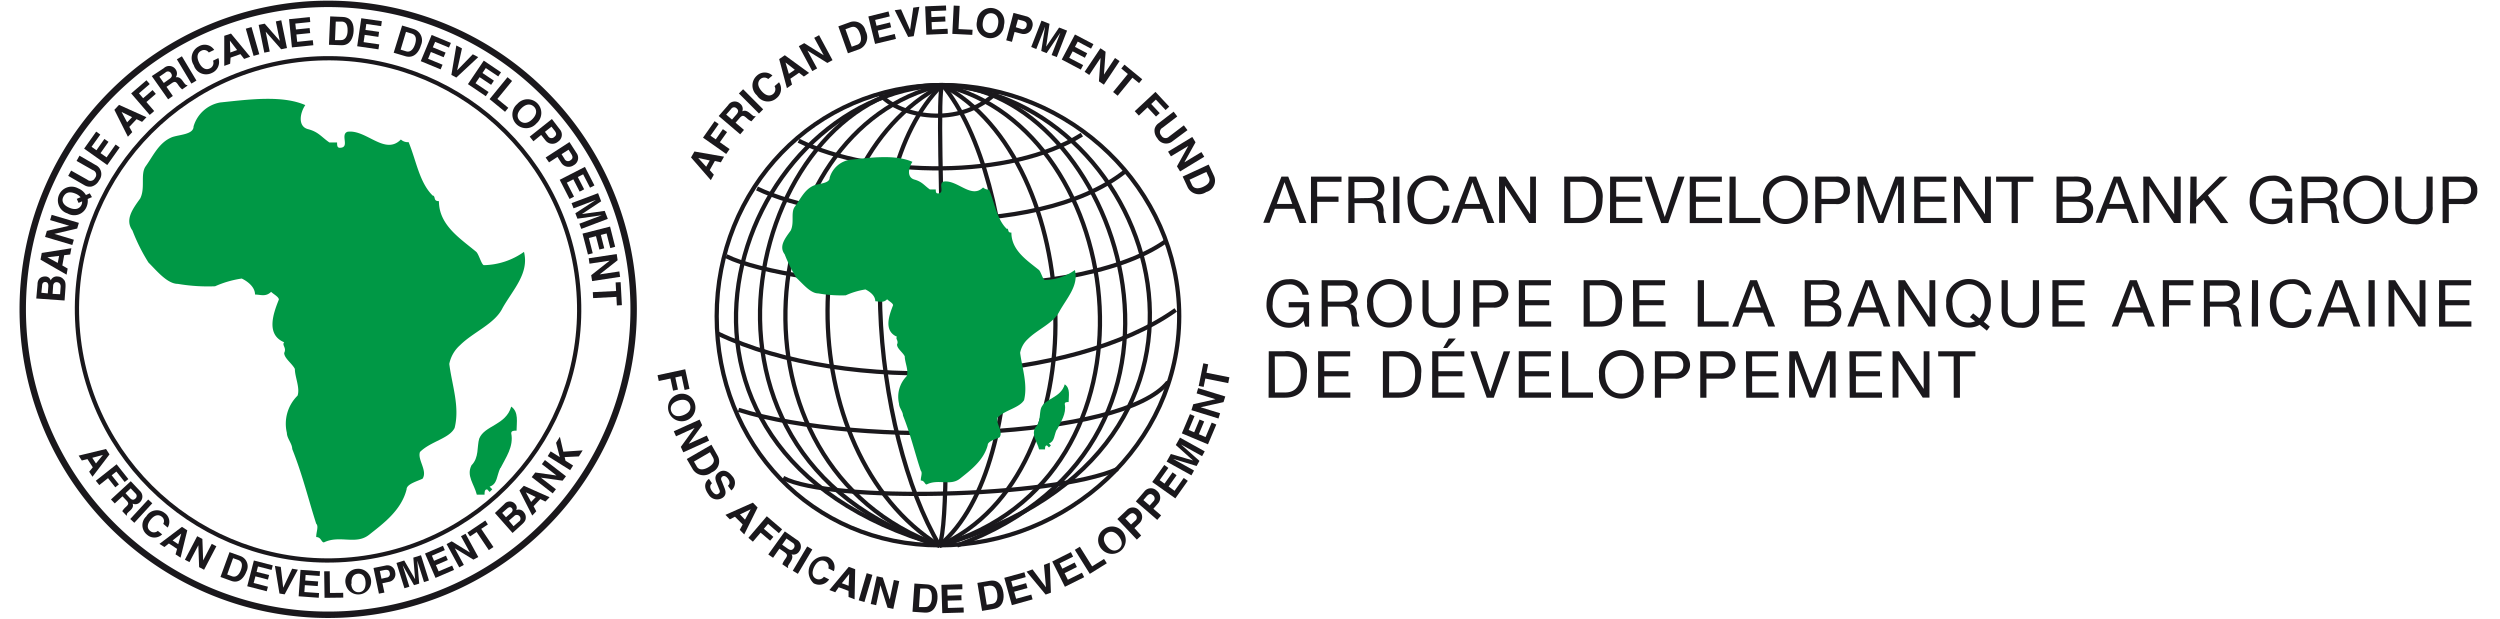 <svg id="Calque_1" data-name="Calque 1" xmlns="http://www.w3.org/2000/svg" viewBox="0 0 323.29 80"><defs><style>.cls-1,.cls-4{fill:none;stroke:#1a181c;}.cls-1{stroke-width:0.55px;}.cls-2{fill:#009845;}.cls-3{fill:#1a181c;}.cls-4{stroke-width:0.83px;}</style></defs><path class="cls-1" d="M121.85,11C94.58,12.22,79,58.44,121.49,70.52"/><path class="cls-1" d="M121.85,11c-24.09-.53-37.85,48-.36,59.56"/><path class="cls-1" d="M121.85,11c-24.42,5.5-29.42,49.14-.36,59.56"/><path class="cls-1" d="M121.85,11c-19.71,10.35-19.73,47.48-.36,59.56"/><path class="cls-1" d="M121.49,70.52c-8.56-14.34-12-47.36.36-59.56"/><path class="cls-1" d="M121.85,11c27.67,1.44,43.25,47.17-.36,59.56"/><path class="cls-1" d="M121.85,11c22.1,0,38.92,45.85,1.93,59.54"/><path class="cls-1" d="M121.85,11c24.38,5.66,30,50.92-.36,59.56"/><path class="cls-1" d="M121.85,11c18.45,9.67,20.68,50.2-.36,59.56"/><path class="cls-1" d="M121.49,70.52c12.63-10.69,10.63-47.29.36-59.56"/><path class="cls-1" d="M121.85,11c-1.17,1.52,1.83,54-.36,59.56"/><path class="cls-1" d="M121.49,70.52c16.51,0,31-13.11,31-29.62S138.36,11,121.85,11,92.68,24.38,92.68,40.9,105,70.52,121.49,70.52Z"/><path class="cls-1" d="M113.82,12.23C116.21,15,124,16.81,129,11.83"/><path class="cls-1" d="M103.27,18.2c9.75,4.78,27.47,5,36.63-.79"/><path class="cls-1" d="M97.89,24.37c9.36,4.58,36,7,47.58-2.19"/><path class="cls-1" d="M93.91,33.13c8.36,4.18,44.39,7,56.93-2"/><path class="cls-1" d="M92.72,43.08c16.92,8.17,46.18,6.37,59.32-3"/><path class="cls-1" d="M95.5,53c15.93,5,49.77,3.78,55.54-3.59"/><path class="cls-1" d="M101.28,61.8c6,3.18,34.7,2.62,43.26-1.16"/><path class="cls-2" d="M130.28,29.57c.19.18,0,.51.51.51,0,2.29,2,3.57,3.57,4.84.26.26.51,1.28.77,1.28A6.83,6.83,0,0,0,139,34.92c.51,2-1,3.57-2,5.35-.77,1.53-2.8,2.3-4.08,3.57a3.23,3.23,0,0,0-1,1.78c.26,2,1,4.08.51,6.12C131.81,52.76,130,53,129,54c-.26.77.77,1.79.26,2.55-.52.26-1.53.51-1.53,1-.51,2-2.3,3.31-3.57,4.33s-2.8,0-4.33.77c-.26,0-.26-.51-.76-.51,0-.51.25-1,0-1.28-.77-2.29-1.28-4.58-2.3-7.13,0-.51-.51-1-.51-1.53a3.8,3.8,0,0,1,1-3.57c.26-.76-.26-1.78-.26-2.55-.25-.51-1-1-1-1.53.25-.5-.26-.76,0-1-1.79-.77-1-2.81-.51-4.08,0-.25-.51-.51-.77-.77-.51.52-1,.26-1.53.26,0-.77-.76-1.27-1.27-1.53a9.89,9.89,0,0,0-2.55.76,17.21,17.21,0,0,1-3.57-.25c-1,0-2-1.27-2.8-2a17.48,17.48,0,0,1-1.53-3.06c-.76-1,0-2,.77-3.05.51-1,0-2.3.51-3.06.76-1,1.27-2.29,2.54-2.8.77-.26,2-.26,2-1a3.27,3.27,0,0,1,2.55-2.3c2.55-.25,5.86-.76,8.15.26-.5.76-.76,2,.26,2.29s1.27.77,2,1.28h.76c0,.25,0,.51.26.51,1,0,0-1.28.76-1.53,1.79-.26,3.57,2.29,5.1.76a.92.92,0,0,0,.76.26c.76,1.78,1,3.82,2.29,5.09"/><path class="cls-2" d="M136.65,55.56c-.36.72-.25,1.53-1,1.78l.25.26-.25.26-.26-.26c-.25,0-.25.26-.25.51h-.77c-.25-1-1-1.78-.51-2.8.77-.77.51-1.79.77-2.55.51-1.27,2.54-1.27,3.06-3.06.76.51.5,1.53.5,2.29-.25,0-.5,0-.5.26.25,1.27-.52,2.29-1,3.31"/><polygon class="cls-3" points="85.19 49.27 85.03 48.52 88.61 47.75 89.16 50.29 88.53 50.43 88.14 48.63 87.33 48.81 87.67 50.38 87.04 50.52 86.7 48.95 85.19 49.27"/><path class="cls-3" d="M87.7,51.8c1-.31,1.4.16,1.53.55s.06,1-.91,1.35-1.4-.16-1.53-.55-.07-1,.91-1.35m-.24-.72a1.77,1.77,0,1,0,2.38,1.07,1.71,1.71,0,0,0-2.38-1.07"/><polygon class="cls-3" points="91.4 56.33 91.7 56.98 88.36 58.49 88.04 57.79 89.81 55.35 89.8 55.34 87.42 56.42 87.13 55.77 90.47 54.26 90.8 54.99 89.07 57.37 89.08 57.38 91.4 56.33"/><path class="cls-3" d="M91.81,58.48l.37.64c.16.28.35.76-.59,1.31-.52.3-1.16.44-1.48-.1l-.37-.64Zm-3,.88.8,1.37a1.66,1.66,0,0,0,2.43.35,1.51,1.51,0,0,0,.75-2.17L92,57.51Z"/><path class="cls-3" d="M92.07,62.5c-.16.12-.41.43,0,1,.22.3.52.57.84.34s.13-.44,0-.8l-.15-.37c-.24-.57-.47-1.11.18-1.58.33-.24,1-.48,1.74.47a1.25,1.25,0,0,1-.11,1.86l-.44-.6c.12-.11.4-.39,0-.93-.17-.23-.46-.45-.73-.26a.4.4,0,0,0-.08.54l.34.86c.2.47.31,1-.23,1.35a1.29,1.29,0,0,1-1.82-.46c-.78-1.08-.3-1.72.07-2Z"/><path class="cls-3" d="M94.38,67.16l-.57-.58L97.36,65l.61.63-1.73,3.48-.58-.59.38-.7-1-1Zm1.31-.64.65.68.73-1.34h0Z"/><polygon class="cls-3" points="97.36 70.05 96.78 69.55 99.16 66.76 101.14 68.45 100.72 68.95 99.32 67.75 98.78 68.38 100.01 69.43 99.59 69.92 98.36 68.88 97.36 70.05"/><path class="cls-3" d="M101.14,70.44l.56-.8.78.54a.47.47,0,0,1,.17.71c-.21.29-.44.29-.77.07ZM99.35,71.7l.62.43.82-1.18.65.45c.46.33.38.5.09.91a2.48,2.48,0,0,0-.36.66l.7.48.06-.08c-.1-.14,0-.25.28-.69s.32-.75.15-1a.86.86,0,0,0,1-.39,1,1,0,0,0-.35-1.51l-1.52-1.06Z"/><rect class="cls-3" x="101.94" y="72.05" width="3.66" height="0.77" transform="translate(-11.49 124.66) rotate(-59.29)"/><path class="cls-3" d="M107.12,73.5a.76.76,0,0,0-.44-.93c-.33-.16-.92-.18-1.39.74-.29.59-.33,1.24.25,1.53a.78.78,0,0,0,1-.26l.68.35a1.53,1.53,0,0,1-2,.5A2,2,0,0,1,107,72a1.44,1.44,0,0,1,.83,1.86Z"/><path class="cls-3" d="M109.82,74.23h0l-.08,1.52-.88-.33Zm-1.36,1.71,1.27.47,0,.79.78.3.08-3.89-.83-.31-2.51,3,.76.29Z"/><rect class="cls-3" x="110.1" y="75.61" width="3.66" height="0.77" transform="translate(7.47 161.96) rotate(-73.63)"/><polygon class="cls-3" points="115.59 75 116.29 75.15 115.52 78.74 114.77 78.58 113.86 75.7 113.85 75.7 113.3 78.26 112.6 78.11 113.38 74.52 114.16 74.69 115.05 77.5 115.06 77.5 115.59 75"/><path class="cls-3" d="M119,76.11l.74,0c.33,0,.83.14.76,1.22,0,.6-.29,1.22-.91,1.17l-.75,0Zm-1,3,1.58.11c1.21.08,1.6-1,1.65-1.81s-.13-1.76-1.37-1.84l-1.61-.11Z"/><polygon class="cls-3" points="124.45 76.2 122.51 76.25 122.53 77.03 124.32 76.97 124.34 77.62 122.55 77.67 122.58 78.62 124.61 78.56 124.63 79.21 121.85 79.29 121.74 75.63 124.44 75.55 124.45 76.2"/><path class="cls-3" d="M127.22,75.86l.73-.13c.32,0,.84,0,1,1,.09.59,0,1.24-.62,1.35l-.73.12ZM127,79l1.57-.27c1.19-.21,1.31-1.38,1.17-2.15s-.54-1.68-1.76-1.47l-1.59.27Z"/><polygon class="cls-3" points="132.64 74.63 130.77 75.15 130.97 75.89 132.69 75.41 132.87 76.04 131.15 76.52 131.4 77.43 133.36 76.89 133.53 77.51 130.85 78.26 129.87 74.72 132.47 74 132.64 74.63"/><polygon class="cls-3" points="135 73.05 135.75 72.76 135.9 76.64 135.22 76.89 132.75 73.92 133.52 73.63 135.25 75.93 135.26 75.93 135 73.05"/><polygon class="cls-3" points="138.77 71.98 137.03 72.85 137.38 73.54 138.97 72.74 139.26 73.32 137.67 74.12 138.09 74.97 139.91 74.06 140.2 74.64 137.71 75.88 136.07 72.61 138.48 71.4 138.77 71.98"/><polygon class="cls-3" points="141.23 73.24 142.77 72.28 143.13 72.84 140.93 74.21 138.99 71.1 139.64 70.7 141.23 73.24"/><path class="cls-3" d="M143.12,70.59c-.63-.81-.33-1.37,0-1.62s.94-.41,1.57.4.33,1.37,0,1.62-.95.41-1.57-.4m-.61.47a1.77,1.77,0,1,0,.22-2.61,1.71,1.71,0,0,0-.22,2.61"/><path class="cls-3" d="M146.26,67.83l-.74-.78.44-.42c.34-.32.59-.35.83-.1a.49.49,0,0,1,0,.81Zm.44.46.63-.61a1.11,1.11,0,0,0,0-1.65,1.07,1.07,0,0,0-1.63-.06l-1.21,1.15,2.52,2.66.56-.53Z"/><path class="cls-3" d="M148.67,65.37l-.81-.7.39-.46c.32-.36.56-.41.83-.18a.51.51,0,0,1,.06.81Zm.48.42.58-.67a1.12,1.12,0,0,0-.13-1.65,1.07,1.07,0,0,0-1.63.1l-1.09,1.27,2.77,2.39.5-.58Z"/><polygon class="cls-3" points="151.09 60.51 149.96 62.09 150.59 62.54 151.63 61.08 152.15 61.46 151.12 62.91 151.89 63.47 153.07 61.81 153.6 62.18 151.99 64.45 149 62.33 150.56 60.13 151.09 60.51"/><polygon class="cls-3" points="155.79 58.37 155.45 58.99 152.77 57.5 152.76 57.51 155.11 59.6 154.74 60.26 151.74 59.35 151.74 59.36 154.41 60.85 154.07 61.47 150.86 59.69 151.41 58.71 154.25 59.54 154.26 59.53 152.05 57.55 152.59 56.59 155.79 58.37"/><polygon class="cls-3" points="154.47 53.81 153.72 55.6 154.43 55.9 155.12 54.25 155.72 54.5 155.03 56.15 155.9 56.52 156.69 54.65 157.29 54.9 156.21 57.46 152.83 56.04 153.88 53.55 154.47 53.81"/><polygon class="cls-3" points="154.74 50.87 154.94 50.19 158.45 51.27 158.22 52 155.28 52.66 155.28 52.67 157.78 53.44 157.57 54.12 154.07 53.04 154.31 52.27 157.17 51.63 157.17 51.62 154.74 50.87"/><polygon class="cls-3" points="158.98 48.79 158.83 49.55 155.87 48.95 155.65 50.03 155.01 49.91 155.61 46.98 156.24 47.11 156.02 48.2 158.98 48.79"/><path class="cls-3" d="M90.29,20.43h0l1.49.32-.46.81ZM91.78,22l.66-1.18.78.17.41-.73-3.83-.67-.44.77,2.56,2.94.39-.71Z"/><polygon class="cls-3" points="94.35 19.28 93.91 19.91 90.91 17.8 92.41 15.67 92.94 16.04 91.88 17.55 92.56 18.02 93.48 16.7 94.02 17.08 93.09 18.39 94.35 19.28"/><path class="cls-3" d="M94.66,15.46l-.75-.64.63-.72a.45.45,0,0,1,.71-.09c.28.24.25.47,0,.77Zm1.06,1.91.49-.57-1.09-.93.52-.6c.37-.43.54-.33.92,0a2.2,2.2,0,0,0,.61.42l.55-.64L97.65,15c-.15.09-.25,0-.66-.35s-.71-.4-1-.25a.86.86,0,0,0-.29-1,1,1,0,0,0-1.54.2L92.94,15Z"/><rect class="cls-3" x="96.73" y="11.27" width="0.77" height="3.67" transform="translate(19.11 72.42) rotate(-44.93)"/><path class="cls-3" d="M99.34,10.22a.76.76,0,0,0-1,0c-.28.24-.53.78.15,1.56.43.5,1,.78,1.5.36a.79.79,0,0,0,.17-1l.58-.5a1.52,1.52,0,0,1-.33,2.06,1.66,1.66,0,0,1-2.52-.36,1.7,1.7,0,0,1,0-2.57,1.47,1.47,0,0,1,2,0Z"/><path class="cls-3" d="M101.58,8.08h0l1.2.94-.77.53Zm.63,2.1,1.12-.77.62.49.68-.47-3.14-2.29-.73.5,1,3.76.66-.46Z"/><polygon class="cls-3" points="105.29 4.89 105.92 4.55 107.66 7.78 106.99 8.14 104.43 6.55 104.42 6.55 105.67 8.85 105.04 9.19 103.3 5.97 104 5.58 106.5 7.14 106.51 7.13 105.29 4.89"/><path class="cls-3" d="M109.33,3.78l.69-.25c.31-.1.83-.2,1.19.82.21.57.22,1.23-.37,1.44l-.7.25Zm.32,3.11,1.49-.53A1.68,1.68,0,0,0,111.93,4a1.53,1.53,0,0,0-2-1.14l-1.52.55Z"/><polygon class="cls-3" points="115.06 2.12 113.17 2.58 113.35 3.33 115.09 2.9 115.24 3.53 113.51 3.96 113.73 4.88 115.7 4.39 115.86 5.03 113.16 5.68 112.29 2.13 114.9 1.48 115.06 2.12"/><polygon class="cls-3" points="118.1 0.99 118.89 0.88 118.16 4.68 117.44 4.78 115.7 1.32 116.52 1.21 117.68 3.85 117.69 3.85 118.1 0.99"/><polygon class="cls-3" points="122.36 1.36 120.41 1.44 120.45 2.21 122.23 2.13 122.26 2.78 120.47 2.86 120.51 3.81 122.54 3.72 122.57 4.37 119.79 4.49 119.64 0.82 122.33 0.71 122.36 1.36"/><polygon class="cls-3" points="123.95 3.76 125.77 3.85 125.73 4.51 123.15 4.38 123.33 0.72 124.1 0.76 123.95 3.76"/><path class="cls-3" d="M127.1,2.84c.16-1,.77-1.18,1.18-1.12s.95.4.79,1.42-.77,1.18-1.18,1.11-.94-.4-.79-1.41m-.75-.12a1.77,1.77,0,1,0,3.48.53,1.77,1.77,0,1,0-3.48-.53"/><path class="cls-3" d="M131.36,3.52l.28-1,.59.15c.45.12.61.32.52.67a.5.5,0,0,1-.7.4Zm-.16.61.85.22a1.12,1.12,0,0,0,1.43-.82,1.08,1.08,0,0,0-.8-1.43l-1.62-.43-.94,3.54.74.2Z"/><polygon class="cls-3" points="136.66 7.38 135.99 7.12 137.11 4.26 137.1 4.26 135.34 6.87 134.65 6.59 135.14 3.5 135.13 3.49 134.01 6.34 133.35 6.08 134.68 2.67 135.72 3.08 135.29 6.01 135.3 6.01 136.96 3.56 137.99 3.96 136.66 7.38"/><polygon class="cls-3" points="141.09 6.29 139.37 5.38 139.01 6.06 140.59 6.89 140.29 7.47 138.71 6.64 138.27 7.48 140.07 8.42 139.76 9 137.3 7.7 139.01 4.46 141.4 5.71 141.09 6.29"/><polygon class="cls-3" points="144.19 7.5 144.78 7.9 142.75 10.95 142.11 10.52 142.32 7.52 142.31 7.51 140.86 9.69 140.26 9.29 142.3 6.24 142.97 6.69 142.76 9.62 142.77 9.63 144.19 7.5"/><polygon class="cls-3" points="144.53 12.38 143.94 11.9 145.85 9.57 145 8.86 145.41 8.36 147.71 10.25 147.3 10.75 146.44 10.05 144.53 12.38"/><polygon class="cls-3" points="147.27 14.95 146.74 14.38 149.42 11.88 151.2 13.79 150.73 14.23 149.47 12.88 148.87 13.45 149.97 14.63 149.49 15.07 148.39 13.89 147.27 14.95"/><path class="cls-3" d="M151.66,18.24a1.3,1.3,0,0,1-2-.36,1.52,1.52,0,0,1-.35-1.2,1.28,1.28,0,0,1,.53-.76l1.93-1.48.47.62-1.89,1.45a.63.63,0,0,0-.18,1,.62.62,0,0,0,1,.16l1.92-1.46.47.62Z"/><polygon class="cls-3" points="155.36 19.66 155.73 20.27 152.6 22.17 152.2 21.51 153.66 18.88 153.66 18.87 151.42 20.22 151.05 19.61 154.18 17.71 154.6 18.4 153.17 20.97 153.18 20.98 155.36 19.66"/><path class="cls-3" d="M156,22.23l.31.66c.14.3.28.8-.7,1.26-.54.26-1.2.33-1.47-.24l-.31-.67Zm-3.06.6.67,1.44a1.65,1.65,0,0,0,2.38.56,1.52,1.52,0,0,0,1-2.09l-.69-1.46Z"/><path class="cls-4" d="M42.44,79.5A39.5,39.5,0,1,0,2.94,40,39.5,39.5,0,0,0,42.44,79.5Z"/><path class="cls-3" d="M6.8,38l.07-1c0-.27.16-.54.48-.51s.52.25.49.62l-.07.94Zm1.55.86.11-1.55c.06-.75-.05-1-.24-1.18a1,1,0,0,0-.73-.37.85.85,0,0,0-.93.5.73.73,0,0,0-.71-.51c-.38,0-1,.16-1,1.06L4.69,38.6Zm-3-1L5.44,37c0-.34.14-.55.44-.53s.39.27.37.57l-.07.9Z"/><path class="cls-3" d="M8.75,34.73l-.14.79L5.24,33.58l.16-.87,3.83-.61-.15.81L8.3,33l-.24,1.33ZM7.47,34l.17-.91-1.51.18h0Z"/><polygon class="cls-3" points="6.48 28.46 6.68 27.78 10.2 28.82 9.98 29.55 7.05 30.24 7.04 30.25 9.55 31 9.35 31.68 5.83 30.64 6.06 29.86 8.92 29.2 8.93 29.19 6.48 28.46"/><path class="cls-3" d="M10.16,26.24l.46-.2a1,1,0,0,1-.07.42c-.16.38-.62.81-1.57.41s-1-1-.79-1.41.62-.82,1.57-.42a1.77,1.77,0,0,1,.66.46l-.49.22ZM11.61,25l-.5.22a2,2,0,0,0-1-.86,1.77,1.77,0,1,0-1.38,3.24,1.72,1.72,0,0,0,2.47-.87,2,2,0,0,0,.14-1l.55-.24Z"/><path class="cls-3" d="M12.35,21.33a1.3,1.3,0,0,1,.46,2,1.54,1.54,0,0,1-1,.8,1.35,1.35,0,0,1-.91-.19L8.82,22.74l.38-.68,2.08,1.17a.64.64,0,0,0,1-.21A.63.63,0,0,0,12,22l-2.1-1.19.38-.68Z"/><polygon class="cls-3" points="12.97 17.4 11.84 18.98 12.47 19.43 13.5 17.97 14.03 18.34 13 19.8 13.78 20.35 14.95 18.69 15.48 19.07 13.87 21.34 10.88 19.22 12.44 17.02 12.97 17.4"/><path class="cls-3" d="M15.72,14.48h0l1.36.67-.64.67Zm1,1.93.94-1,.71.35.57-.6-3.55-1.6-.6.64,1.75,3.48.56-.59Z"/><polygon class="cls-3" points="19.94 14.36 19.36 14.86 16.96 12.08 18.94 10.38 19.36 10.87 17.97 12.07 18.51 12.7 19.73 11.65 20.15 12.14 18.93 13.19 19.94 14.36"/><path class="cls-3" d="M21.18,10.73l-.57-.81.78-.54a.46.46,0,0,1,.72.08c.2.3.13.52-.2.75Zm.56,2.11.61-.43-.82-1.18.65-.45c.46-.33.6-.19.88.22a2.47,2.47,0,0,0,.5.56l.69-.49L24.19,11c-.16,0-.24-.07-.55-.51s-.59-.56-.91-.49a.89.89,0,0,0,0-1,1,1,0,0,0-1.54-.19L19.63,9.84Z"/><rect class="cls-3" x="23.76" y="7.21" width="0.76" height="3.66" transform="translate(-1.22 13.68) rotate(-30.89)"/><path class="cls-3" d="M27,6.79a.74.74,0,0,0-1-.21c-.33.16-.7.63-.24,1.55.29.59.79,1,1.37.72a.78.78,0,0,0,.42-1l.69-.34a1.53,1.53,0,0,1-.83,1.92,1.66,1.66,0,0,1-2.35-1A1.69,1.69,0,0,1,25.7,6a1.47,1.47,0,0,1,2,.45Z"/><path class="cls-3" d="M29.73,5.26h0l.93,1.21-.88.32Zm.09,2.19L31.09,7l.48.62.78-.28-2.48-3L29,4.63l0,3.89.76-.28Z"/><rect class="cls-3" x="32.27" y="3.53" width="0.77" height="3.66" transform="translate(-0.21 9.2) rotate(-15.98)"/><polygon class="cls-3" points="35.67 2.77 36.37 2.62 37.11 6.21 36.36 6.37 34.37 4.11 34.36 4.11 34.88 6.67 34.18 6.81 33.45 3.22 34.23 3.06 36.17 5.27 36.18 5.27 35.67 2.77"/><polygon class="cls-3" points="40.12 2.85 38.19 3.05 38.27 3.81 40.04 3.63 40.11 4.28 38.33 4.46 38.43 5.41 40.45 5.2 40.52 5.85 37.75 6.13 37.38 2.48 40.06 2.21 40.12 2.85"/><path class="cls-3" d="M43.42,2.79l.73,0c.33,0,.84.12.8,1.2,0,.6-.26,1.22-.89,1.2l-.74,0Zm-.88,3,1.59.06c1.21.05,1.57-1.07,1.6-1.85s-.18-1.76-1.42-1.81L42.7,2.12Z"/><polygon class="cls-3" points="49.29 3.38 47.37 3.1 47.26 3.87 49.02 4.12 48.93 4.77 47.16 4.51 47.02 5.45 49.04 5.74 48.94 6.38 46.19 5.98 46.72 2.36 49.38 2.74 49.29 3.38"/><path class="cls-3" d="M52.5,4.12l.7.21c.31.1.79.33.48,1.36-.18.58-.55,1.12-1.15.95l-.72-.22Zm-1.59,2.7,1.52.45c1.17.34,1.79-.65,2-1.41a1.52,1.52,0,0,0-.93-2.1L52,3.3Z"/><polygon class="cls-3" points="58.06 6.15 56.27 5.41 55.97 6.12 57.62 6.8 57.37 7.4 55.72 6.72 55.36 7.6 57.23 8.37 56.98 8.97 54.41 7.91 55.82 4.52 58.31 5.55 58.06 6.15"/><polygon class="cls-3" points="61.14 7.02 61.84 7.39 59.01 10.03 58.37 9.69 59.01 5.88 59.74 6.26 59.12 9.08 59.12 9.09 61.14 7.02"/><polygon class="cls-3" points="64.43 9.88 62.82 8.8 62.39 9.44 63.87 10.43 63.51 10.97 62.02 9.98 61.49 10.76 63.18 11.9 62.82 12.44 60.51 10.88 62.56 7.84 64.79 9.35 64.43 9.88"/><polygon class="cls-3" points="64.32 12.79 65.73 13.94 65.31 14.46 63.31 12.82 65.63 9.98 66.22 10.47 64.32 12.79"/><path class="cls-3" d="M67.43,14c.73-.72,1.32-.49,1.62-.2s.51.89-.21,1.61-1.32.49-1.62.2-.52-.89.21-1.61m-.54-.55a1.77,1.77,0,1,0,2.48,2.51,1.77,1.77,0,1,0-2.48-2.51"/><path class="cls-3" d="M70.47,17.05l.84-.67.38.48c.3.37.3.61,0,.84a.51.51,0,0,1-.81-.09Zm-.49.4.54.68a1.12,1.12,0,0,0,1.64.19,1.06,1.06,0,0,0,.21-1.62l-1-1.31-2.87,2.28.48.6Z"/><path class="cls-3" d="M72.62,19.94l.9-.58.33.51c.26.4.24.65-.06.84a.5.5,0,0,1-.79-.17Zm-.53.35.47.73a1.13,1.13,0,0,0,1.62.35,1.07,1.07,0,0,0,.37-1.59l-.91-1.41-3.08,2L71,21Z"/><polygon class="cls-3" points="76.3 24.27 75.41 22.54 74.72 22.89 75.54 24.48 74.96 24.78 74.14 23.19 73.3 23.62 74.23 25.43 73.65 25.73 72.38 23.25 75.64 21.58 76.87 23.98 76.3 24.27"/><polygon class="cls-3" points="75.17 29.6 74.92 28.93 77.78 27.85 77.78 27.84 74.67 28.28 74.4 27.58 77.03 25.87 77.03 25.86 74.17 26.94 73.91 26.27 77.34 24.98 77.74 26.03 75.27 27.67 75.27 27.68 78.2 27.27 78.6 28.3 75.17 29.6"/><polygon class="cls-3" points="78.92 32.08 78.44 30.19 77.7 30.38 78.14 32.11 77.51 32.27 77.07 30.54 76.15 30.78 76.65 32.75 76.03 32.91 75.33 30.21 78.89 29.3 79.55 31.91 78.92 32.08"/><polygon class="cls-3" points="80.09 35.1 80.19 35.8 76.57 36.35 76.45 35.59 78.82 33.72 78.81 33.71 76.23 34.1 76.13 33.4 79.75 32.85 79.87 33.65 77.56 35.47 77.56 35.48 80.09 35.1"/><polygon class="cls-3" points="76.7 38.55 76.66 37.78 79.67 37.63 79.61 36.52 80.26 36.49 80.42 39.46 79.77 39.5 79.71 38.39 76.7 38.55"/><circle class="cls-1" cx="42.43" cy="40" r="32.47" transform="translate(-5.33 6.54) rotate(-8.29)"/><path class="cls-2" d="M56.07,25.32c.25.25,0,.69.69.69,0,3.11,2.76,4.83,4.83,6.56.35.34.69,1.72,1,1.72a9.25,9.25,0,0,0,5.17-1.72c.69,2.76-1.38,4.83-2.76,7.24-1,2.08-3.79,3.11-5.52,4.84a4.37,4.37,0,0,0-1.38,2.41c.35,2.76,1.38,5.52.69,8.28-.69,1.38-3.1,1.73-4.48,3.11-.35,1,1,2.41.34,3.45-.69.34-2.07.69-2.07,1.38-.69,2.76-3.1,4.48-4.83,5.86s-3.79,0-5.86,1c-.35,0-.35-.69-1-.69,0-.69.35-1.38,0-1.73-1-3.1-1.73-6.21-3.1-9.66,0-.69-.69-1.38-.69-2.07a5.11,5.11,0,0,1,1.38-4.83c.34-1-.35-2.41-.35-3.45-.34-.69-1.38-1.38-1.38-2.07.35-.69-.34-1,0-1.38-2.42-1-1.38-3.79-.69-5.52,0-.35-.69-.69-1-1-.7.69-1.38.35-2.08.35,0-1-1-1.73-1.72-2.07a13.21,13.21,0,0,0-3.45,1A23.06,23.06,0,0,1,23,36.71c-1.38,0-2.76-1.73-3.8-2.76a23.53,23.53,0,0,1-2.07-4.14c-1-1.38,0-2.76,1-4.14.69-1.38,0-3.11.69-4.14,1-1.38,1.72-3.11,3.45-3.8,1-.34,2.76-.34,2.76-1.38a4.4,4.4,0,0,1,3.45-3.1c3.45-.35,7.94-1,11,.34-.69,1-1,2.76.35,3.11s1.72,1,2.76,1.72h1c0,.35,0,.69.35.69,1.38,0,0-1.72,1-2.07,2.42-.34,4.83,3.11,6.9,1a1.29,1.29,0,0,0,1,.34c1,2.42,1.38,5.18,3.1,6.9"/><path class="cls-2" d="M64.7,60.52c-.49,1-.35,2.07-1.38,2.41l.34.35-.34.34L63,63.28c-.34,0-.34.34-.34.69h-1c-.34-1.38-1.38-2.42-.69-3.8,1-1,.69-2.41,1-3.45.69-1.72,3.45-1.72,4.14-4.14,1,.69.69,2.07.69,3.11-.35,0-.69,0-.69.34.34,1.73-.69,3.11-1.38,4.49"/><path class="cls-3" d="M13.31,58.83h0l-.9,1.1-.48-.73Zm-2,.54L12,60.43l-.47.57.43.65,2.2-2.89-.45-.7-3.54.86.41.63Z"/><polygon class="cls-3" points="12.84 62.73 12.39 62.17 15.08 60.04 16.6 61.95 16.12 62.33 15.05 60.98 14.44 61.46 15.38 62.64 14.91 63.02 13.97 61.83 12.84 62.73"/><path class="cls-3" d="M16.23,63.78l.67-.63.61.65a.43.43,0,0,1,0,.67c-.25.23-.46.19-.72-.08Zm-1.88.81.49.51,1-.92.51.54c.37.38.25.53-.09.85a2.45,2.45,0,0,0-.45.53l.55.58.07-.07c-.07-.15,0-.23.39-.58s.43-.62.33-.91a.8.8,0,0,0,.95-.18,1,1,0,0,0,0-1.45l-1.19-1.26Z"/><rect class="cls-3" x="16.55" y="65.74" width="3.43" height="0.72" transform="translate(-42.73 34.76) rotate(-47.36)"/><path class="cls-3" d="M21.11,67.74a.7.7,0,0,0-.22-.94c-.27-.21-.8-.35-1.41.4-.39.48-.55,1.07-.07,1.45a.74.74,0,0,0,1,0l.56.45a1.42,1.42,0,0,1-1.95.05,1.56,1.56,0,0,1-.1-2.38,1.59,1.59,0,0,1,2.37-.43,1.37,1.37,0,0,1,.39,1.88Z"/><path class="cls-3" d="M23.44,69h0l-.39,1.37-.73-.48Zm-1.6,1.28,1.06.7-.2.71.65.42.87-3.53-.69-.45-2.91,2.2.64.41Z"/><polygon class="cls-3" points="27.38 70.33 27.98 70.64 26.39 73.68 25.75 73.34 25.65 70.53 25.64 70.53 24.5 72.69 23.91 72.38 25.5 69.34 26.17 69.69 26.27 72.44 26.28 72.45 27.38 70.33"/><path class="cls-3" d="M30.14,72.18l.65.23c.28.11.71.35.36,1.3-.19.53-.57,1-1.12.82l-.65-.24Zm-1.63,2.43,1.4.51c1.06.38,1.7-.52,1.95-1.21a1.42,1.42,0,0,0-.76-2l-1.42-.51Z"/><polygon class="cls-3" points="35.12 73.7 33.36 73.25 33.18 73.95 34.8 74.36 34.65 74.95 33.03 74.53 32.8 75.39 34.65 75.87 34.49 76.46 31.97 75.81 32.83 72.48 35.27 73.11 35.12 73.7"/><polygon class="cls-3" points="37.78 73.54 38.52 73.67 36.81 76.86 36.14 76.75 35.55 73.18 36.31 73.31 36.62 75.99 36.63 75.99 37.78 73.54"/><polygon class="cls-3" points="41.34 74.48 39.52 74.35 39.47 75.07 41.14 75.19 41.09 75.79 39.42 75.67 39.36 76.56 41.26 76.69 41.22 77.3 38.62 77.11 38.86 73.69 41.38 73.87 41.34 74.48"/><polygon class="cls-3" points="42.67 76.68 44.38 76.66 44.39 77.28 41.97 77.31 41.92 73.88 42.64 73.87 42.67 76.68"/><path class="cls-3" d="M45.47,75.48c-.1-1,.42-1.25.8-1.29s.95.14,1,1.1-.41,1.25-.8,1.29-1-.14-1.05-1.1m-.71.08a1.66,1.66,0,1,0,1.45-2,1.6,1.6,0,0,0-1.45,2"/><path class="cls-3" d="M49.33,74.84l-.21-1,.56-.12c.43-.08.65,0,.71.34a.46.46,0,0,1-.41.63Zm.12.58.8-.17A1,1,0,0,0,51.1,74a1,1,0,0,0-1.26-.86l-1.54.31L49,76.77l.71-.14Z"/><polygon class="cls-3" points="55.47 75.07 54.83 75.27 53.97 72.54 53.96 72.54 54.21 75.47 53.54 75.67 52.09 73.13 52.08 73.13 52.94 75.87 52.3 76.07 51.27 72.8 52.27 72.48 53.67 74.88 53.68 74.87 53.45 72.11 54.44 71.8 55.47 75.07"/><polygon class="cls-3" points="57.52 71.14 55.85 71.86 56.13 72.52 57.67 71.86 57.91 72.42 56.37 73.08 56.72 73.89 58.47 73.14 58.71 73.7 56.32 74.73 54.96 71.58 57.28 70.58 57.52 71.14"/><polygon class="cls-3" points="59.61 69.34 60.2 69.02 61.85 72.03 61.22 72.37 58.81 70.9 58.81 70.9 59.98 73.05 59.39 73.37 57.75 70.36 58.41 70 60.75 71.44 60.76 71.43 59.61 69.34"/><polygon class="cls-3" points="63.81 70.74 63.21 71.14 61.64 68.8 60.78 69.37 60.44 68.87 62.76 67.31 63.09 67.82 62.23 68.39 63.81 70.74"/><path class="cls-3" d="M65.81,67.33l.69-.6a.45.45,0,0,1,.66,0,.46.46,0,0,1-.09.74l-.66.58Zm.47,1.59,1.1-1c.53-.46.59-.67.61-.94a1,1,0,0,0-.24-.73.8.8,0,0,0-1-.28.68.68,0,0,0-.14-.8.9.9,0,0,0-1.38,0L64,66.34Zm-1.34-2.59.61-.54c.25-.22.46-.28.64-.07s.09.44-.13.62l-.63.55Z"/><path class="cls-3" d="M68,63.66h0l1.28.62-.6.63Zm1,1.8.87-.92.66.32.54-.56-3.33-1.48-.57.6,1.66,3.25.52-.55Z"/><polygon class="cls-3" points="70.07 60.02 70.47 59.49 73.19 61.59 72.75 62.16 69.96 61.77 69.95 61.77 71.89 63.27 71.47 63.8 68.76 61.7 69.22 61.1 71.95 61.49 71.95 61.48 70.07 60.02"/><polygon class="cls-3" points="74.11 60.2 73.73 60.8 70.83 58.98 71.21 58.37 72.39 59.11 71.91 57.26 72.4 56.48 72.85 58.41 75.35 58.24 74.86 59.02 73.02 59.11 73.13 59.58 74.11 60.2"/><path class="cls-3" d="M168.57,41.49a2.35,2.35,0,0,1-1.93.89,2.88,2.88,0,0,1-2.86-3c0-1.75,1-3.27,2.86-3.27a2.34,2.34,0,0,1,2.59,2h-.8a1.63,1.63,0,0,0-1.79-1.32c-1.46,0-2.06,1.26-2.06,2.55a2.16,2.16,0,0,0,2.06,2.4,1.82,1.82,0,0,0,1.93-2h-1.92v-.67h2.64v3.17h-.51Z"/><path class="cls-3" d="M170.91,36.23h2.83c1.13,0,1.83.61,1.83,1.57a1.46,1.46,0,0,1-1,1.53h0c.69.14.84.65.9,1.24a3,3,0,0,0,.35,1.66h-.89c-.23-.25-.1-.89-.22-1.48s-.23-1.09-1-1.09h-2v2.57h-.8ZM173.38,39c.75,0,1.39-.2,1.39-1.07a1,1,0,0,0-1.07-1h-2V39Z"/><path class="cls-3" d="M179.67,36.08a2.89,2.89,0,0,1,2.88,3.15,2.89,2.89,0,1,1-5.76,0A2.89,2.89,0,0,1,179.67,36.08Zm0,5.63c1.47,0,2.08-1.27,2.08-2.48s-.61-2.47-2.08-2.47a2.19,2.19,0,0,0-2.08,2.47C177.59,40.44,178.21,41.71,179.67,41.71Z"/><path class="cls-3" d="M188.78,40.07a2.11,2.11,0,0,1-2.37,2.31c-1.55,0-2.46-.71-2.46-2.31V36.23h.79v3.84a1.5,1.5,0,0,0,1.67,1.64A1.45,1.45,0,0,0,188,40.07V36.23h.8Z"/><path class="cls-3" d="M190.51,36.23h2.63a1.78,1.78,0,1,1,0,3.55h-1.83v2.46h-.8Zm.8,2.88h1.56c.9,0,1.32-.39,1.32-1.11s-.42-1.1-1.32-1.1h-1.56Z"/><path class="cls-3" d="M196.41,36.23h4.15v.67h-3.35v1.91h3.13v.67h-3.13v2.08h3.38v.68h-4.18Z"/><path class="cls-3" d="M204.79,36.23h2.07a2.56,2.56,0,0,1,2.89,2.86c0,2-.89,3.15-2.89,3.15h-2.07Zm.8,5.33h1.33c.55,0,2-.15,2-2.36,0-1.43-.53-2.3-2-2.3h-1.35Z"/><path class="cls-3" d="M211.17,36.23h4.15v.67H212v1.91h3.13v.67H212v2.08h3.38v.68h-4.18Z"/><path class="cls-3" d="M219.55,36.23h.8v5.33h3.19v.68h-4Z"/><path class="cls-3" d="M226.32,36.23h.88l2.35,6h-.88L228,40.43h-2.54l-.68,1.81H224Zm-.6,3.52h2l-1-2.8h0Z"/><path class="cls-3" d="M233.38,36.23h2.18a3.75,3.75,0,0,1,1.59.21,1.43,1.43,0,0,1,.71,1.26,1.4,1.4,0,0,1-.89,1.35h0a1.38,1.38,0,0,1,1.14,1.45,1.71,1.71,0,0,1-1.83,1.73h-2.9Zm.8,2.58h1.6c.91,0,1.28-.33,1.28-1,0-.83-.59-1-1.28-1h-1.6Zm0,2.75h2a1,1,0,0,0,1.13-1.07c0-.79-.63-1-1.31-1h-1.82Z"/><path class="cls-3" d="M241.23,36.23h.88l2.35,6h-.88l-.66-1.81h-2.54l-.68,1.81h-.82Zm-.6,3.52h2l-1-2.8h0Z"/><path class="cls-3" d="M245.49,36.23h.85l3.17,4.87h0V36.23h.75v6h-.87l-3.14-4.83h0v4.83h-.76Z"/><path class="cls-3" d="M256.93,42.76,256,42a2.7,2.7,0,0,1-1.44.36,2.88,2.88,0,0,1-2.88-3.15,2.89,2.89,0,1,1,5.76,0,3.3,3.3,0,0,1-.91,2.39l.79.64Zm-1.77-2.24.8.64a2.72,2.72,0,0,0,.69-1.93c0-1.21-.61-2.47-2.08-2.47a2.19,2.19,0,0,0-2.08,2.47c0,1.21.62,2.48,2.08,2.48a2.1,2.1,0,0,0,.84-.17l-.67-.53Z"/><path class="cls-3" d="M263.68,40.07a2.11,2.11,0,0,1-2.37,2.31c-1.55,0-2.47-.71-2.47-2.31V36.23h.8v3.84a1.5,1.5,0,0,0,1.67,1.64,1.45,1.45,0,0,0,1.57-1.64V36.23h.8Z"/><path class="cls-3" d="M265.41,36.23h4.15v.67h-3.35v1.91h3.12v.67h-3.12v2.08h3.37v.68h-4.17Z"/><path class="cls-3" d="M275.42,36.23h.89l2.35,6h-.89l-.66-1.81h-2.54l-.67,1.81h-.83Zm-.6,3.52h2l-1-2.8h0Z"/><path class="cls-3" d="M279.69,36.23h3.95v.67h-3.15v1.91h2.77v.67h-2.77v2.76h-.8Z"/><path class="cls-3" d="M285,36.23h2.83c1.12,0,1.82.61,1.82,1.57a1.46,1.46,0,0,1-1,1.53h0c.7.14.84.65.9,1.24a3.13,3.13,0,0,0,.35,1.66H289c-.23-.25-.1-.89-.22-1.48s-.23-1.09-1-1.09h-2v2.57H285ZM287.44,39c.75,0,1.39-.2,1.39-1.07a1,1,0,0,0-1.07-1h-2V39Z"/><path class="cls-3" d="M291.22,36.23H292v6h-.81Z"/><path class="cls-3" d="M298.05,38a1.59,1.59,0,0,0-1.69-1.28c-1.43,0-2,1.18-2,2.43s.6,2.52,2,2.52A1.7,1.7,0,0,0,298.11,40h.8a2.45,2.45,0,0,1-2.61,2.41c-1.87,0-2.77-1.38-2.77-3.13s1-3.17,2.84-3.17a2.31,2.31,0,0,1,2.48,2Z"/><path class="cls-3" d="M302,36.23h.89l2.35,6h-.89l-.66-1.81h-2.54l-.67,1.81h-.83Zm-.6,3.52h2l-1-2.8h0Z"/><path class="cls-3" d="M306.29,36.23h.8v6h-.8Z"/><path class="cls-3" d="M308.88,36.23h.85l3.16,4.87h0V36.23h.76v6h-.88l-3.14-4.83h0v4.83h-.75Z"/><path class="cls-3" d="M315.41,36.23h4.15v.67h-3.35v1.91h3.13v.67h-3.13v2.08h3.38v.68h-4.18Z"/><path class="cls-3" d="M164.07,45.42h2.07A2.55,2.55,0,0,1,169,48.28c0,2-.88,3.15-2.88,3.15h-2.07Zm.8,5.33h1.33c.55,0,2-.15,2-2.36,0-1.43-.54-2.3-2-2.3h-1.35Z"/><path class="cls-3" d="M170.45,45.42h4.15v.67h-3.35V48h3.12v.67h-3.12v2.08h3.37v.68h-4.17Z"/><path class="cls-3" d="M178.83,45.42h2.07a2.55,2.55,0,0,1,2.88,2.86c0,2-.88,3.15-2.88,3.15h-2.07Zm.8,5.33H181c.55,0,2-.15,2-2.36,0-1.43-.53-2.3-2-2.3h-1.35Z"/><path class="cls-3" d="M185.21,45.42h4.15v.67H186V48h3.12v.67H186v2.08h3.38v.68h-4.18Zm2.13-1.64h.92L187.15,45h-.53Z"/><path class="cls-3" d="M193.17,51.43h-.91l-2.12-6H191l1.72,5.21h0l1.73-5.21h.84Z"/><path class="cls-3" d="M196.4,45.42h4.15v.67h-3.36V48h3.13v.67h-3.13v2.08h3.38v.68H196.4Z"/><path class="cls-3" d="M202,45.42h.8v5.33H206v.68h-4Z"/><path class="cls-3" d="M209.66,45.27a2.89,2.89,0,0,1,2.88,3.15,2.89,2.89,0,1,1-5.76,0A2.89,2.89,0,0,1,209.66,45.27Zm0,5.63c1.47,0,2.08-1.26,2.08-2.48S211.13,46,209.66,46a2.19,2.19,0,0,0-2.08,2.47C207.58,49.64,208.2,50.9,209.66,50.9Z"/><path class="cls-3" d="M214,45.42h2.64a1.78,1.78,0,1,1,0,3.55h-1.84v2.46H214Zm.8,2.87h1.56c.9,0,1.32-.38,1.32-1.1s-.42-1.1-1.32-1.1h-1.56Z"/><path class="cls-3" d="M219.87,45.42h2.64a1.78,1.78,0,1,1,0,3.55h-1.84v2.46h-.8Zm.8,2.87h1.57c.9,0,1.31-.38,1.31-1.1s-.41-1.1-1.31-1.1h-1.57Z"/><path class="cls-3" d="M225.78,45.42h4.15v.67h-3.35V48h3.12v.67h-3.12v2.08H230v.68h-4.18Z"/><path class="cls-3" d="M231.39,45.42h1.1l1.89,5,1.9-5h1.1v6h-.76v-5h0l-1.88,5H234l-1.88-5h0v5h-.76Z"/><path class="cls-3" d="M239.16,45.42h4.15v.67H240V48h3.12v.67H240v2.08h3.37v.68h-4.17Z"/><path class="cls-3" d="M244.74,45.42h.85l3.17,4.87h0V45.42h.75v6h-.87l-3.14-4.83h0v4.83h-.76Z"/><path class="cls-3" d="M252.64,46.09h-2v-.67h4.81v.67h-2v5.34h-.8Z"/><path class="cls-3" d="M165.71,22.84h.88l2.35,6h-.88L167.4,27h-2.54l-.68,1.81h-.82Zm-.6,3.53h2l-1-2.81h0Z"/><path class="cls-3" d="M169.53,22.84h3.95v.67h-3.15v1.91h2.76v.68h-2.76v2.75h-.8Z"/><path class="cls-3" d="M174.37,22.84h2.83c1.12,0,1.82.61,1.82,1.57a1.45,1.45,0,0,1-1,1.53h0c.7.14.84.65.9,1.24a3.13,3.13,0,0,0,.35,1.66h-.89c-.23-.24-.1-.89-.22-1.48s-.22-1.09-1-1.09h-2v2.57h-.8Zm2.46,2.77c.75,0,1.39-.2,1.39-1.07a1,1,0,0,0-1.07-1h-2v2.1Z"/><path class="cls-3" d="M180.17,22.84h.8v6h-.8Z"/><path class="cls-3" d="M186.55,24.65a1.59,1.59,0,0,0-1.69-1.28c-1.43,0-2,1.18-2,2.43s.61,2.52,2.05,2.52a1.69,1.69,0,0,0,1.73-1.73h.81A2.46,2.46,0,0,1,184.8,29c-1.87,0-2.78-1.38-2.78-3.13a2.86,2.86,0,0,1,2.85-3.17,2.31,2.31,0,0,1,2.48,2Z"/><path class="cls-3" d="M190,22.84h.89l2.35,6h-.89L191.73,27h-2.55l-.67,1.81h-.83Zm-.59,3.53h2l-1-2.81h0Z"/><path class="cls-3" d="M193.85,22.84h.85l3.17,4.87h0V22.84h.75v6h-.87L194.62,24h0v4.82h-.76Z"/><path class="cls-3" d="M202.28,22.84h2.07a2.56,2.56,0,0,1,2.89,2.86c0,2-.89,3.15-2.89,3.15h-2.07Zm.8,5.34h1.33c.55,0,2-.15,2-2.37,0-1.43-.52-2.3-2-2.3h-1.35Z"/><path class="cls-3" d="M208.21,22.84h4.16v.67H209v1.91h3.13v.68H209v2.08h3.38v.67h-4.18Z"/><path class="cls-3" d="M215.73,28.85h-.91l-2.13-6h.87l1.72,5.21h0L217,22.84h.84Z"/><path class="cls-3" d="M218.51,22.84h4.15v.67h-3.35v1.91h3.12v.68h-3.12v2.08h3.38v.67h-4.18Z"/><path class="cls-3" d="M223.66,22.84h.79v5.34h3.19v.67h-4Z"/><path class="cls-3" d="M230.88,22.69a2.89,2.89,0,0,1,2.88,3.15,2.89,2.89,0,1,1-5.76,0A2.89,2.89,0,0,1,230.88,22.69Zm0,5.63c1.47,0,2.08-1.26,2.08-2.48s-.61-2.47-2.08-2.47a2.19,2.19,0,0,0-2.08,2.47C228.8,27.06,229.42,28.32,230.88,28.32Z"/><path class="cls-3" d="M234.74,22.84h2.64a1.64,1.64,0,0,1,1.84,1.77,1.64,1.64,0,0,1-1.84,1.78h-1.84v2.46h-.8Zm.8,2.88h1.57c.9,0,1.31-.39,1.31-1.11s-.41-1.1-1.31-1.1h-1.57Z"/><path class="cls-3" d="M240.22,22.84h1.09l1.9,5.05,1.9-5.05h1.09v6h-.75v-5h0l-1.88,5h-.68l-1.88-5h0v5h-.76Z"/><path class="cls-3" d="M247.54,22.84h4.15v.67h-3.35v1.91h3.12v.68h-3.12v2.08h3.37v.67h-4.17Z"/><path class="cls-3" d="M252.68,22.84h.85l3.16,4.87h0V22.84h.76v6h-.88L253.45,24h0v4.82h-.75Z"/><path class="cls-3" d="M260.13,23.51h-2v-.67h4.81v.67h-2v5.34h-.8Z"/><path class="cls-3" d="M265.94,22.84h2.19a3.61,3.61,0,0,1,1.59.22,1.42,1.42,0,0,1,.7,1.25,1.39,1.39,0,0,1-.89,1.35h0a1.39,1.39,0,0,1,1.15,1.45,1.71,1.71,0,0,1-1.83,1.73h-2.91Zm.8,2.58h1.6c.91,0,1.29-.33,1.29-1,0-.83-.6-.95-1.29-.95h-1.6Zm0,2.76h2a1,1,0,0,0,1.13-1.08c0-.78-.63-1-1.31-1h-1.83Z"/><path class="cls-3" d="M273.35,22.84h.88l2.35,6h-.88L275,27H272.5l-.68,1.81H271Zm-.6,3.53h2l-1-2.81h0Z"/><path class="cls-3" d="M277.16,22.84H278l3.16,4.87h0V22.84H282v6h-.88L277.94,24h0v4.82h-.76Z"/><path class="cls-3" d="M283.26,22.84h.8v3l3-3h1l-2.54,2.42,2.64,3.59h-1l-2.17-3-1,.93v2.11h-.8Z"/><path class="cls-3" d="M295.71,28.1a2.35,2.35,0,0,1-1.92.89,2.88,2.88,0,0,1-2.87-3c0-1.75,1-3.27,2.87-3.27a2.33,2.33,0,0,1,2.58,2h-.8a1.62,1.62,0,0,0-1.78-1.32c-1.46,0-2.07,1.26-2.07,2.55a2.17,2.17,0,0,0,2.07,2.4,1.81,1.81,0,0,0,1.92-2h-1.92v-.68h2.64v3.17h-.5Z"/><path class="cls-3" d="M297.61,22.84h2.83c1.13,0,1.83.61,1.83,1.57a1.45,1.45,0,0,1-1,1.53h0c.7.14.85.65.91,1.24a3,3,0,0,0,.35,1.66h-.89c-.23-.24-.11-.89-.22-1.48s-.23-1.09-1-1.09h-2v2.57h-.8Zm2.47,2.77c.75,0,1.39-.2,1.39-1.07a1,1,0,0,0-1.07-1h-2v2.1Z"/><path class="cls-3" d="M305.92,22.69a2.89,2.89,0,0,1,2.89,3.15,2.89,2.89,0,1,1-5.76,0A2.88,2.88,0,0,1,305.92,22.69Zm0,5.63c1.47,0,2.08-1.26,2.08-2.48s-.61-2.47-2.08-2.47a2.19,2.19,0,0,0-2.08,2.47C303.84,27.06,304.46,28.32,305.92,28.32Z"/><path class="cls-3" d="M314.58,26.68A2.11,2.11,0,0,1,312.22,29c-1.55,0-2.47-.71-2.47-2.31V22.84h.8v3.84a1.5,1.5,0,0,0,1.67,1.64,1.44,1.44,0,0,0,1.56-1.64V22.84h.8Z"/><path class="cls-3" d="M315.87,22.84h2.63a1.64,1.64,0,0,1,1.85,1.77,1.64,1.64,0,0,1-1.85,1.78h-1.83v2.46h-.8Zm.8,2.88h1.56c.9,0,1.32-.39,1.32-1.11s-.42-1.1-1.32-1.1h-1.56Z"/></svg>
